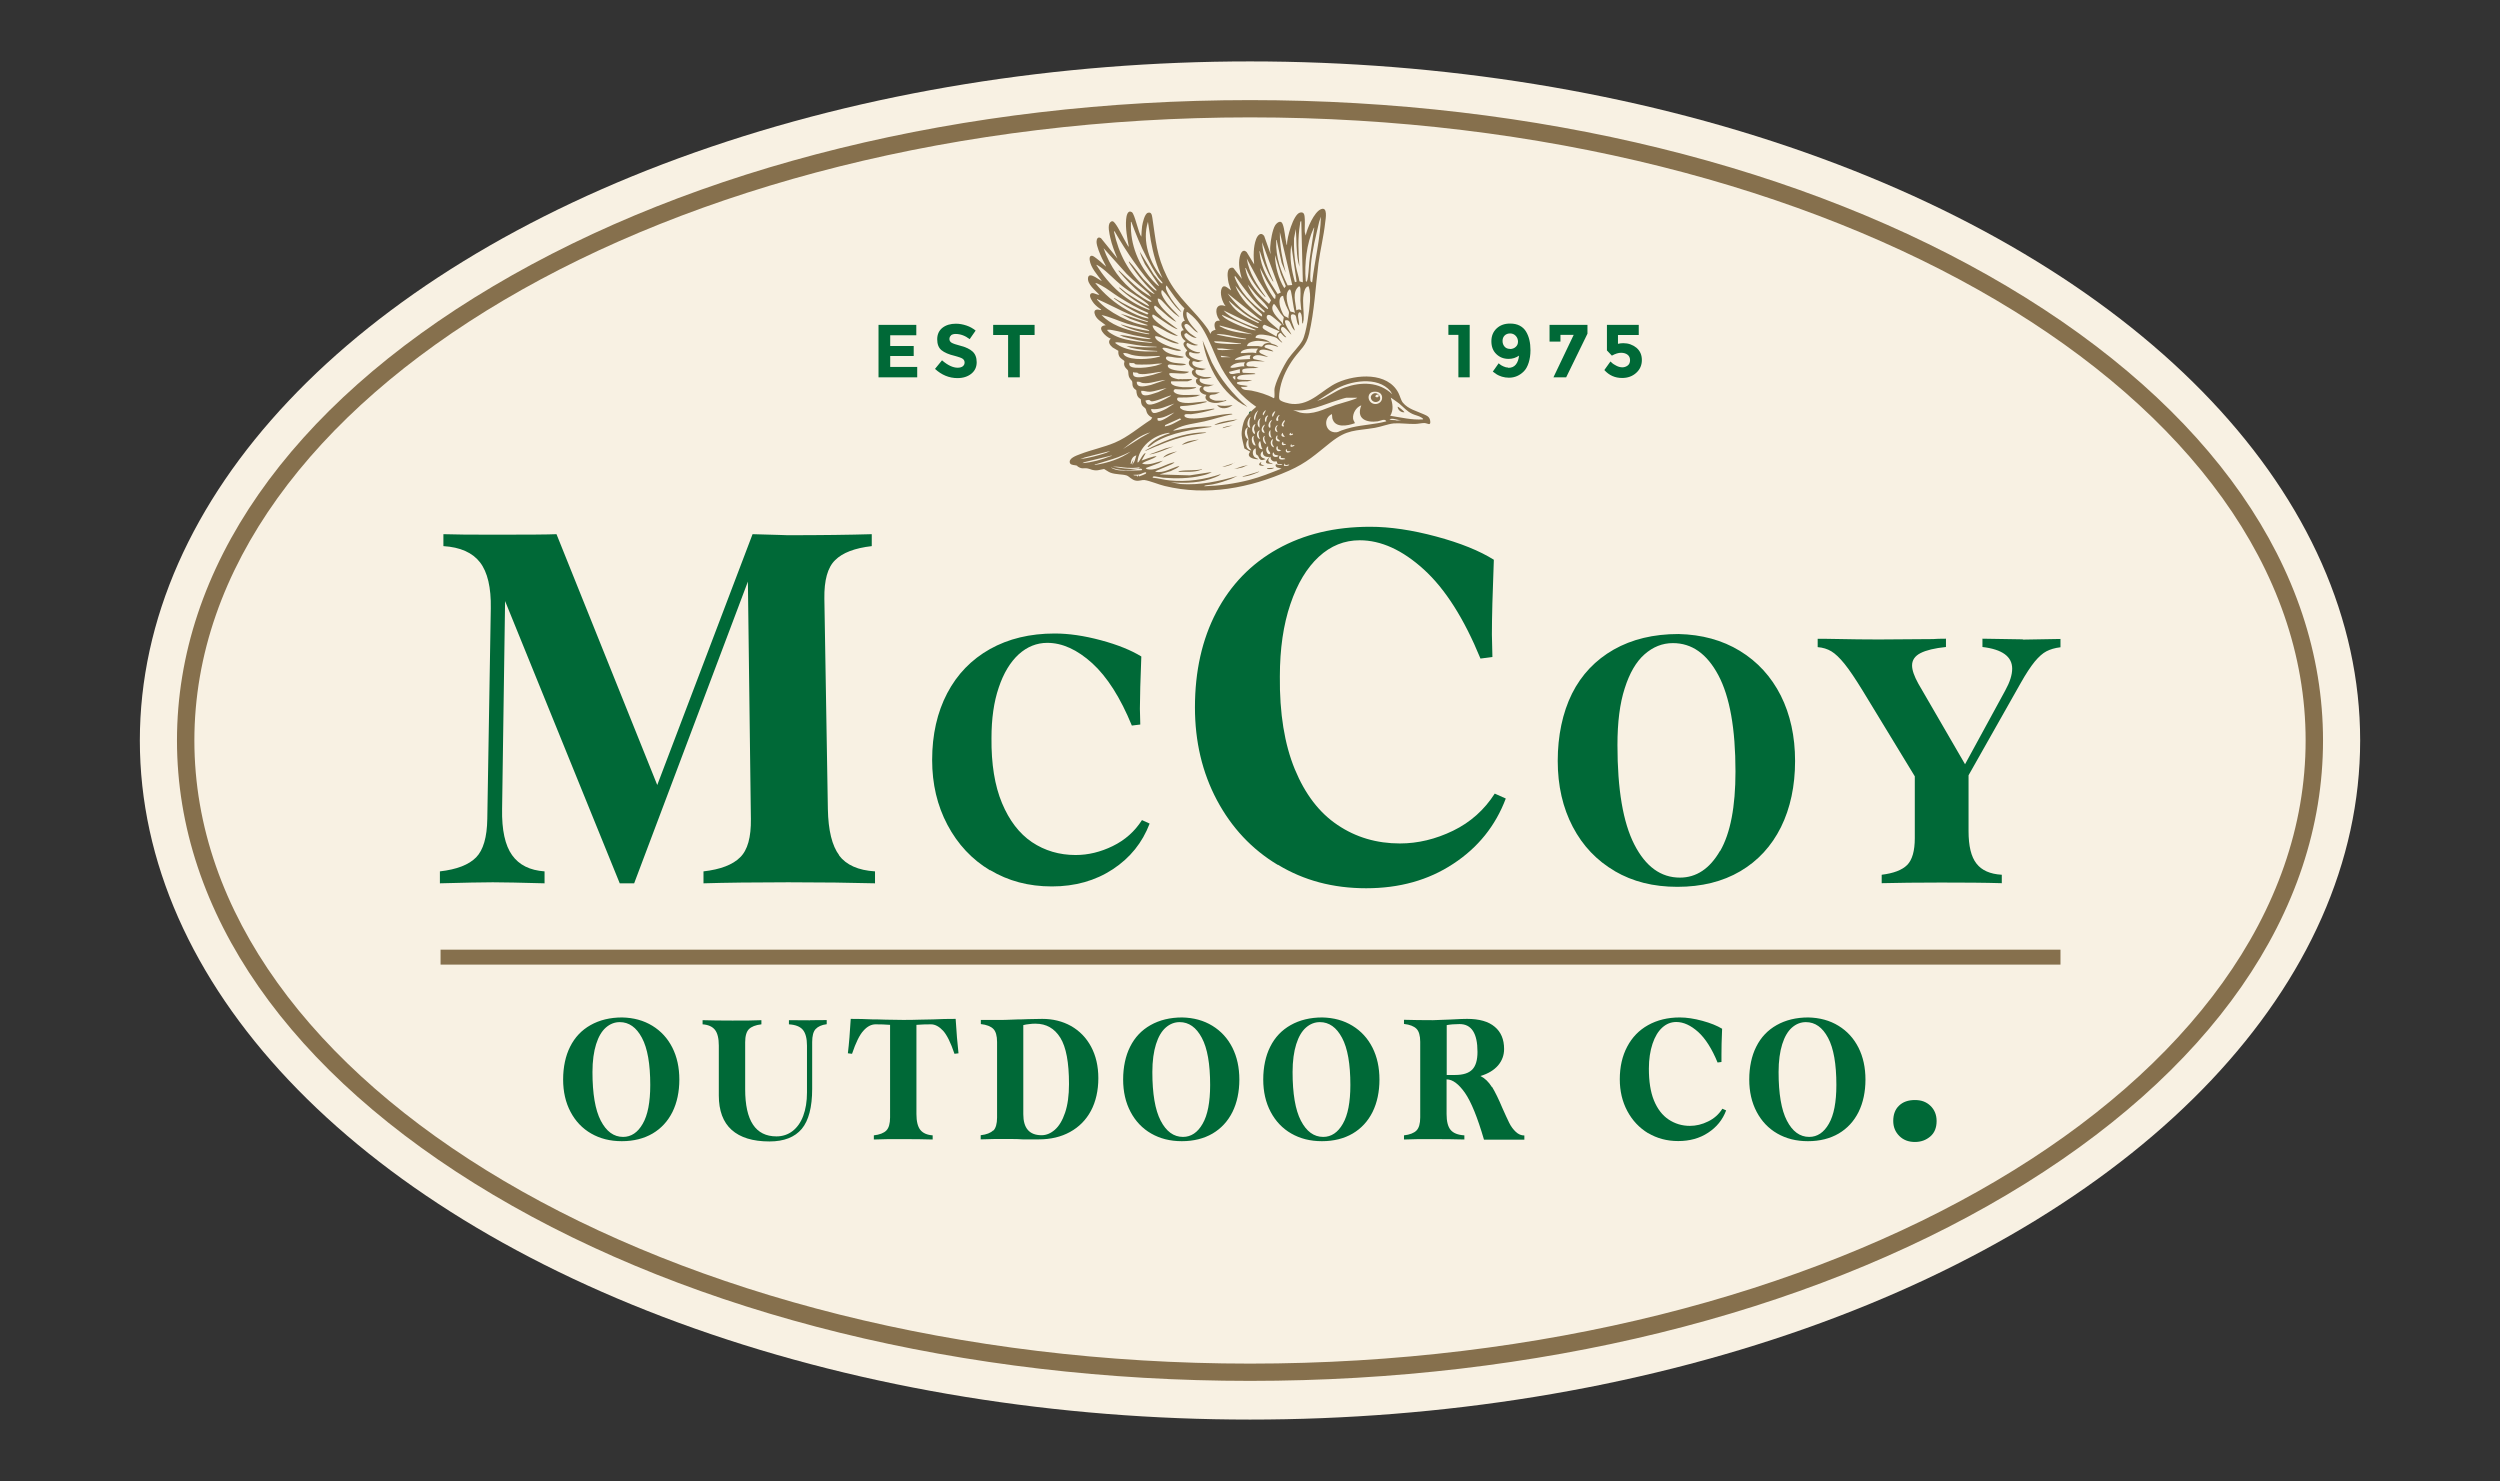<?xml version="1.0" encoding="UTF-8"?>
<svg id="Layer_1" data-name="Layer 1" xmlns="http://www.w3.org/2000/svg" viewBox="0 0 192.54 114.06">
  <rect x="0" y="0" width="192.54" height="114.06" fill="#333333" stroke="none"/>
  <defs>
    <style>
      .cls-1 {
        fill: #f8f1e3;
      }

      .cls-2 {
        fill: #86704d;
      }

      .cls-3 {
        fill: #086438;
      }

      .cls-4 {
        fill: #006937;
      }
    </style>
  </defs>
  <ellipse class="cls-1" cx="96.27" cy="57.03" rx="85.5" ry="52.3"/>
  <g>
    <path class="cls-4" d="M64.62,65.88c.56.74,1.48,1.15,2.77,1.23v.92c-1.87-.05-4.1-.08-6.68-.08s-4.87.03-6.53.08v-.92c1.31-.15,2.25-.51,2.82-1.08.58-.56.85-1.55.83-2.96l-.23-18.28-8.76,23.24h-1.11l-8.83-21.74-.23,16.02c-.03,1.61.23,2.8.77,3.55.54.76,1.37,1.17,2.5,1.25v.92c-1.84-.05-3.18-.08-3.99-.08s-2.18.03-4.07.08v-.92c1.31-.15,2.23-.51,2.79-1.08.55-.56.84-1.55.86-2.96l.27-16.21c.03-1.61-.25-2.8-.83-3.55-.58-.75-1.52-1.17-2.82-1.25v-.92c.77.03,2.1.04,3.99.04,2.51,0,4.08-.01,4.72-.04l7.76,19.32,7.34-19.32c1.87.05,2.75.08,2.65.08,2.69,0,4.86-.03,6.53-.08v.92c-1.31.15-2.25.51-2.82,1.08-.58.56-.85,1.55-.83,2.96l.27,16.21c.03,1.64.32,2.83.88,3.57Z"/>
    <path class="cls-4" d="M76.25,67.03c-1.4-.84-2.49-2.01-3.28-3.5-.79-1.49-1.18-3.15-1.18-5,0-1.95.39-3.67,1.16-5.14.77-1.47,1.87-2.6,3.29-3.4,1.43-.8,3.09-1.2,4.99-1.2,1.08,0,2.26.17,3.56.52,1.3.35,2.33.77,3.11,1.25-.07,1.79-.11,3.14-.11,4.03l.03,1.21-.65.08c-.88-2.15-1.9-3.75-3.05-4.8-1.16-1.05-2.31-1.57-3.46-1.57-.82,0-1.56.3-2.21.89-.64.59-1.16,1.44-1.53,2.55-.38,1.11-.56,2.41-.56,3.9-.02,1.99.25,3.66.81,5,.56,1.34,1.33,2.35,2.31,3.01.99.66,2.11.99,3.36.99.97,0,1.92-.23,2.86-.69.94-.46,1.69-1.12,2.25-2l.59.27c-.56,1.47-1.5,2.64-2.84,3.52-1.34.88-2.9,1.32-4.69,1.32s-3.36-.42-4.76-1.26Z"/>
    <path class="cls-4" d="M98.41,66.61c-2-1.2-3.56-2.87-4.69-4.99-1.13-2.13-1.69-4.51-1.69-7.14,0-2.79.55-5.24,1.65-7.34,1.1-2.1,2.67-3.72,4.71-4.86,2.04-1.14,4.41-1.71,7.13-1.71,1.54,0,3.23.25,5.09.75,1.86.5,3.34,1.1,4.44,1.79-.1,2.56-.15,4.48-.15,5.76l.04,1.73-.92.12c-1.26-3.07-2.71-5.36-4.36-6.86-1.65-1.5-3.3-2.25-4.94-2.25-1.18,0-2.23.42-3.15,1.27-.92.85-1.65,2.06-2.19,3.65-.54,1.59-.81,3.44-.81,5.57-.03,2.84.36,5.22,1.15,7.14.79,1.92,1.89,3.36,3.3,4.3,1.41.95,3.01,1.42,4.8,1.42,1.38,0,2.75-.33,4.09-.98s2.41-1.61,3.21-2.86l.85.38c-.79,2.1-2.14,3.78-4.05,5.03-1.91,1.26-4.14,1.88-6.7,1.88s-4.8-.6-6.8-1.81Z"/>
    <path class="cls-4" d="M124.37,67.09c-1.39-.81-2.47-1.94-3.24-3.41-.77-1.47-1.16-3.16-1.16-5.08s.37-3.71,1.1-5.18c.73-1.46,1.81-2.59,3.21-3.39,1.41-.8,3.07-1.2,4.99-1.2,1.79.04,3.37.47,4.73,1.3,1.36.83,2.41,1.98,3.15,3.44.73,1.46,1.1,3.14,1.1,5.04s-.36,3.63-1.09,5.1c-.73,1.46-1.77,2.59-3.13,3.39-1.36.8-2.98,1.2-4.84,1.2s-3.44-.4-4.83-1.21ZM132.48,65.54c.79-1.37,1.18-3.41,1.18-6.12,0-3.3-.44-5.77-1.32-7.42-.88-1.65-2.04-2.47-3.5-2.47-.81,0-1.53.29-2.18.86-.65.57-1.16,1.45-1.53,2.62-.38,1.17-.56,2.63-.56,4.37,0,3.41.43,5.96,1.3,7.66.87,1.7,2.04,2.55,3.51,2.55,1.27,0,2.3-.69,3.09-2.06Z"/>
    <path class="cls-4" d="M155.81,49.26l2.88-.05v.64c-.43.05-.79.16-1.08.31-.29.15-.59.42-.9.79-.31.38-.69.95-1.12,1.72l-3.98,7.04v4.3c0,1.15.2,1.98.61,2.5.4.52,1.05.81,1.95.86v.65c-1.31-.04-2.87-.05-4.68-.05s-3.41.02-4.57.05v-.65c.91-.11,1.57-.36,1.96-.75s.59-1.08.59-2.07v-4.76l-4.01-6.59c-.56-.91-1.02-1.6-1.4-2.07-.38-.47-.72-.79-1.02-.97-.3-.18-.65-.29-1.05-.32v-.64h.67c1.9.04,3.24.05,4.03.05l4.19-.03c.21-.02.55-.03.99-.03v.64c-.88.09-1.53.25-1.96.47-.43.22-.65.54-.65.95,0,.36.16.82.48,1.4l3.6,6.21,3.09-5.67c.36-.65.54-1.21.54-1.69,0-.93-.76-1.49-2.29-1.67v-.64l3.09.05Z"/>
  </g>
  <ellipse class="cls-3" cx="96.27" cy="31.8" rx=".13" ry=".07" transform="translate(27.25 106.07) rotate(-65.38)"/>
  <g>
    <path class="cls-4" d="M45.53,87.3c-.68-.39-1.21-.95-1.59-1.67-.38-.72-.57-1.55-.57-2.49s.18-1.82.54-2.53c.36-.72.88-1.27,1.57-1.66.69-.39,1.5-.59,2.44-.59.88.02,1.65.23,2.32.64.67.41,1.18.97,1.54,1.68s.54,1.54.54,2.47-.18,1.78-.53,2.49c-.36.72-.87,1.27-1.53,1.66-.67.39-1.46.59-2.37.59s-1.68-.2-2.36-.59ZM49.5,86.55c.39-.67.58-1.67.58-2.99,0-1.61-.21-2.83-.64-3.63-.43-.81-1-1.21-1.71-1.21-.39,0-.75.14-1.07.42s-.57.71-.75,1.28c-.18.57-.28,1.29-.28,2.14,0,1.67.21,2.92.64,3.75.43.83,1,1.25,1.72,1.25.62,0,1.13-.34,1.51-1.01Z"/>
    <path class="cls-4" d="M62.39,78.57c.59,0,1.01,0,1.28-.01v.32c-.39.05-.67.18-.85.37-.18.19-.27.53-.27,1.01v3.61c0,1.4-.27,2.43-.8,3.07-.54.64-1.36.97-2.49.97-1.28,0-2.25-.3-2.91-.89-.66-.59-.99-1.48-.99-2.65v-3.84c0-.56-.1-.97-.3-1.22-.2-.25-.52-.39-.95-.42v-.32c.64.02,1.4.03,2.29.03s1.67,0,2.24-.03v.32c-.45.05-.77.18-.96.37s-.29.53-.29,1.01v3.62c0,2.42.8,3.63,2.41,3.63.47,0,.89-.14,1.24-.41s.63-.66.82-1.17c.19-.51.29-1.11.29-1.8v-3.61c0-.56-.11-.97-.32-1.22-.21-.25-.57-.39-1.07-.42v-.32c.42,0,.96.01,1.62.01Z"/>
    <path class="cls-4" d="M73.83,81.12l-.32.04c-.29-.86-.58-1.45-.88-1.78-.3-.32-.61-.49-.93-.49-.38,0-.75.01-1.12.04v6.87c0,.56.1.97.3,1.22.2.25.52.39.95.42v.32c-.64-.02-1.4-.03-2.29-.03s-1.67,0-2.24.03v-.32c.45-.05.77-.18.96-.37s.29-.53.29-1.01v-7.13c-.37-.03-.74-.04-1.12-.04-.32,0-.64.16-.93.49-.3.32-.59.92-.88,1.78l-.32-.04c.09-.74.16-1.62.22-2.65.54,0,1.11.01,1.71.04.2,0,.53,0,.98.02.45.01.89.02,1.31.02s.86,0,1.33-.02c.47-.01.8-.02,1-.02.61-.03,1.19-.04,1.75-.04.06,1.03.14,1.91.22,2.65Z"/>
    <path class="cls-4" d="M76.5,87.08c.19-.19.29-.53.29-1.01v-5.82c0-.48-.1-.82-.29-1.01s-.51-.32-.96-.37v-.32h.93c.56.01,1.21,0,1.95-.04.15,0,.4,0,.76-.02.36-.01.72-.02,1.09-.02.82,0,1.56.18,2.22.55.65.37,1.17.9,1.54,1.59.37.69.56,1.5.56,2.43s-.19,1.8-.57,2.51c-.38.71-.92,1.25-1.61,1.63-.69.38-1.49.57-2.41.57h-1.24c-.23-.02-.56-.03-.99-.03-.92,0-1.67,0-2.24.03v-.32c.45-.05.77-.18.96-.37ZM81.25,87c.32-.28.58-.72.78-1.31s.3-1.33.3-2.2c0-1.66-.22-2.85-.67-3.57-.45-.72-1.08-1.08-1.91-1.08-.13,0-.29,0-.47.03-.18.02-.34.04-.47.08v6.86c0,1.08.47,1.62,1.41,1.62.36,0,.7-.14,1.02-.42Z"/>
    <path class="cls-4" d="M88.66,87.3c-.68-.39-1.21-.95-1.59-1.67-.38-.72-.57-1.55-.57-2.49s.18-1.82.54-2.53c.36-.72.88-1.27,1.57-1.66.69-.39,1.5-.59,2.44-.59.88.02,1.65.23,2.32.64.67.41,1.18.97,1.54,1.68s.54,1.54.54,2.47-.18,1.78-.53,2.49c-.36.72-.87,1.27-1.53,1.66-.67.39-1.46.59-2.37.59s-1.68-.2-2.36-.59ZM92.62,86.55c.39-.67.58-1.67.58-2.99,0-1.61-.21-2.83-.64-3.63-.43-.81-1-1.21-1.71-1.21-.39,0-.75.14-1.07.42s-.57.71-.75,1.28c-.18.57-.28,1.29-.28,2.14,0,1.67.21,2.92.64,3.75.43.83,1,1.25,1.72,1.25.62,0,1.13-.34,1.51-1.01Z"/>
    <path class="cls-4" d="M99.45,87.3c-.68-.39-1.21-.95-1.59-1.67-.38-.72-.57-1.55-.57-2.49s.18-1.82.54-2.53c.36-.72.88-1.27,1.57-1.66.69-.39,1.5-.59,2.44-.59.88.02,1.65.23,2.32.64.67.41,1.18.97,1.54,1.68s.54,1.54.54,2.47-.18,1.78-.53,2.49c-.36.72-.87,1.27-1.53,1.66-.67.39-1.46.59-2.37.59s-1.68-.2-2.36-.59ZM103.42,86.55c.39-.67.58-1.67.58-2.99,0-1.61-.21-2.83-.64-3.63-.43-.81-1-1.21-1.71-1.21-.39,0-.75.14-1.07.42s-.57.71-.75,1.28c-.18.57-.28,1.29-.28,2.14,0,1.67.21,2.92.64,3.75.43.83,1,1.25,1.72,1.25.62,0,1.13-.34,1.51-1.01Z"/>
    <path class="cls-4" d="M114.92,83.72c.24.4.5.93.78,1.6.21.48.39.86.53,1.15s.32.52.51.7c.2.19.42.28.66.28v.32h-3.11c-.5-1.72-.99-2.92-1.47-3.61-.48-.68-.95-1.03-1.4-1.03h-.01v2.67c0,.56.1.97.31,1.22s.56.39,1.06.42v.32c-.73-.02-1.53-.03-2.41-.03-.92,0-1.67,0-2.24.03v-.32c.45-.05.77-.18.96-.37s.29-.53.29-1.01v-5.82c0-.48-.1-.82-.29-1.01s-.51-.32-.96-.37v-.32c.68.02,1.42.03,2.24.03.18,0,.63-.02,1.33-.05.68-.04,1.11-.05,1.29-.05.94,0,1.65.2,2.13.61.48.4.72.97.72,1.71,0,.47-.15.89-.46,1.26-.31.36-.76.64-1.36.82.34.17.63.45.88.85ZM112.07,82.79c.61,0,1.05-.14,1.32-.42.27-.28.4-.73.4-1.36,0-1.43-.46-2.14-1.38-2.14-.39,0-.72.03-.99.08v3.84h.64Z"/>
    <path class="cls-4" d="M126.94,87.28c-.68-.41-1.22-.98-1.61-1.71-.39-.73-.58-1.54-.58-2.45,0-.96.19-1.79.57-2.51.38-.72.91-1.27,1.61-1.66s1.51-.59,2.44-.59c.53,0,1.11.09,1.74.26s1.14.38,1.52.61c-.04.88-.05,1.54-.05,1.97v.59s-.3.04-.3.04c-.43-1.05-.93-1.84-1.49-2.35-.57-.51-1.13-.77-1.69-.77-.4,0-.76.14-1.08.43-.32.29-.57.71-.75,1.25-.18.54-.28,1.18-.28,1.91,0,.97.12,1.79.39,2.45.27.66.65,1.15,1.13,1.47.48.32,1.03.49,1.64.49.47,0,.94-.11,1.4-.34.46-.22.83-.55,1.1-.98l.29.13c-.27.72-.73,1.29-1.39,1.72-.65.43-1.42.64-2.3.64s-1.64-.21-2.33-.62Z"/>
    <path class="cls-4" d="M136.88,87.3c-.68-.39-1.21-.95-1.59-1.67-.38-.72-.57-1.55-.57-2.49s.18-1.82.54-2.53c.36-.72.88-1.27,1.57-1.66.69-.39,1.5-.59,2.44-.59.88.02,1.65.23,2.32.64.67.41,1.18.97,1.54,1.68s.54,1.54.54,2.47-.18,1.78-.53,2.49c-.36.72-.87,1.27-1.53,1.66-.67.39-1.46.59-2.37.59s-1.68-.2-2.36-.59ZM140.85,86.55c.39-.67.58-1.67.58-2.99,0-1.61-.21-2.83-.64-3.63-.43-.81-1-1.21-1.71-1.21-.39,0-.75.14-1.07.42s-.57.71-.75,1.28c-.18.57-.28,1.29-.28,2.14,0,1.67.21,2.92.64,3.75.43.83,1,1.25,1.72,1.25.62,0,1.13-.34,1.51-1.01Z"/>
    <path class="cls-4" d="M146.28,87.49c-.31-.31-.47-.69-.47-1.16,0-.5.15-.9.45-1.18.3-.29.71-.43,1.22-.43s.89.15,1.2.45.47.69.47,1.17c0,.51-.16.91-.49,1.19-.33.28-.72.42-1.18.42-.49,0-.89-.15-1.2-.46Z"/>
  </g>
  <g>
    <path class="cls-4" d="M70.57,25.02v.8h-2.01v.83h1.81v.77h-1.81v.84h2.08v.8h-2.98v-4.04h2.91Z"/>
    <path class="cls-4" d="M73.25,25.83c-.09.07-.13.17-.13.28s.05.21.16.28c.11.07.35.15.73.25s.68.24.89.43.32.46.32.83-.14.66-.41.88-.63.34-1.07.34c-.64,0-1.22-.24-1.73-.71l.54-.66c.44.38.84.57,1.21.57.17,0,.3-.04.39-.11s.14-.17.14-.29-.05-.22-.15-.29c-.1-.07-.3-.14-.6-.22-.47-.11-.81-.26-1.03-.44-.22-.18-.33-.46-.33-.84s.14-.68.41-.89.62-.31,1.03-.31c.27,0,.54.05.81.14.27.09.5.22.71.39l-.46.66c-.35-.27-.71-.4-1.09-.4-.15,0-.27.04-.36.11Z"/>
    <path class="cls-4" d="M78.54,25.8v3.26h-.9v-3.26h-1.15v-.78h3.19v.78h-1.15Z"/>
  </g>
  <g>
    <path class="cls-4" d="M111.55,25.02h1.64v4.04h-.87v-3.27h-.77v-.77Z"/>
    <path class="cls-4" d="M116.16,28.33c.25,0,.44-.08.58-.25s.22-.4.25-.69c-.25.17-.51.25-.8.25-.38,0-.69-.12-.95-.37s-.38-.58-.38-.99.14-.74.41-.99c.27-.25.61-.37,1.03-.37.29,0,.53.05.74.16.21.11.37.26.49.46.23.38.34.86.34,1.43,0,.37-.05.69-.14.97-.09.28-.21.5-.37.66-.32.32-.7.49-1.15.49-.19,0-.37-.03-.54-.08-.17-.06-.3-.11-.39-.17-.09-.06-.19-.13-.31-.22l.45-.64s.06.05.11.09c.04.04.13.09.26.15.13.06.25.09.36.09ZM116.28,26.88c.18,0,.33-.05.45-.16.12-.1.18-.24.18-.41s-.06-.32-.17-.44-.26-.19-.43-.19-.32.05-.43.16c-.11.11-.16.25-.16.42s.05.31.15.43c.1.12.24.18.42.18Z"/>
    <path class="cls-4" d="M119.34,26.32v-1.3h2.92v.68l-1.64,3.36h-.98l1.56-3.27h-1.02v.52h-.84Z"/>
    <path class="cls-4" d="M126.21,25.02v.78h-1.6v.68c.12-.03.26-.05.41-.05.39,0,.72.12,1.01.35.28.24.42.55.42.95s-.15.73-.44.99c-.29.26-.65.39-1.08.39-.55,0-1-.2-1.37-.61l.47-.66s.08.08.14.13c.06.05.16.12.32.2.15.08.31.12.46.12s.29-.05.41-.14c.12-.09.18-.23.18-.41s-.06-.32-.19-.42c-.13-.1-.3-.15-.5-.15s-.44.07-.71.22l-.38-.4v-1.97h2.44Z"/>
  </g>
  <g>
    <path class="cls-2" d="M96.27,106.35c-22.01,0-42.72-5.09-58.3-14.34-15.69-9.32-24.34-21.74-24.34-34.98s8.64-25.67,24.34-34.98c15.58-9.25,36.29-14.34,58.3-14.34s42.72,5.09,58.3,14.34c15.69,9.32,24.34,21.74,24.34,34.98s-8.64,25.66-24.34,34.98c-15.58,9.25-36.29,14.34-58.3,14.34ZM96.27,9.04C51.44,9.04,14.97,30.57,14.97,57.03s36.47,47.99,81.3,47.99,81.3-21.53,81.3-47.99S141.1,9.04,96.27,9.04Z"/>
    <rect class="cls-2" x="33.93" y="73.14" width="124.76" height="1.15"/>
    <g>
      <path class="cls-2" d="M83,35.94s-.02-.07-.07-.08c-.13-.05-.44-.02-.52-.18-.17-.38.51-.6.77-.7.87-.34,1.8-.52,2.68-.89,1.03-.44,1.84-1.17,2.78-1.77l.1-.16c-.16-.07-.29-.17-.38-.32-.07-.12-.08-.27-.13-.36-.06-.1-.23-.15-.31-.35-.05-.12-.05-.36-.06-.38-.01-.02-.15-.1-.2-.17-.16-.2-.13-.51-.15-.53-.03-.04-.14-.08-.21-.19-.14-.22-.05-.31-.11-.49-.02-.06-.2-.21-.25-.38s-.03-.31-.06-.43-.29-.22-.31-.54c0-.08.05-.17.02-.22-.06-.09-.3-.16-.41-.4-.08-.17-.04-.36-.05-.38-.01-.02-.36-.2-.44-.26-.22-.18-.41-.45-.14-.68-.4-.11-1.22-.97-.39-1.03-.28-.24-.65-.41-.81-.76-.1-.23-.11-.45.2-.45.07,0,.24.08.26,0-.19-.12-.42-.3-.56-.47-.12-.15-.38-.52-.28-.7.14-.25.5.07.7.03-.3-.32-.97-.83-.87-1.33s.99.31,1.05.26c-.34-.47-.85-1.01-.93-1.61-.03-.19.04-.39.26-.3.1.04.44.32.54.4.16.13.31.3.47.42-.09-.22-.22-.42-.32-.64-.15-.33-.41-.92-.42-1.27,0-.24.11-.44.35-.28l1.26,1.56c-.22-.52-.43-1.05-.55-1.6-.06-.3-.23-.95-.01-1.18.15-.16.25-.09.37.06.3.38.62,1.11.89,1.56.05.08.1.2.18.26-.13-.68-.27-1.42-.21-2.12.02-.23.1-.75.44-.55.23.14.5,1.6.73,1.89.02-.27.02-.54.06-.81.04-.25.19-.95.44-1.03.29-.09.31.18.35.39.27,1.76.31,2.88,1.13,4.54s2.15,2.59,3.16,4.05l.19.35c.03-.2.2-.28.39-.32-.14-.32-.15-.75.32-.7-.03-.11-.11-.17-.16-.28-.24-.55-.07-1.1.61-.84-.26-.31-.48-1.02-.29-1.39.18-.35.5.05.71.17-.06-.19-.14-.37-.19-.57-.06-.28-.15-.83.03-1.07.08-.1.26-.15.36-.06l.63.82c-.15-.56-.29-1.1-.16-1.69.06-.27.22-.66.53-.38l.58.95c-.06-.62-.07-1.35.15-1.94.11-.29.36-.59.62-.25l.5,1.41c-.03-.2-.05-.41-.03-.61.02-.4.17-1.3.38-1.62.14-.21.44-.43.57-.1.16.39.19,1.06.29,1.5,0,.04,0,.11.05.1-.02-.51.48-2.36,1.01-2.48.36-.08.34.27.36.53.02.32-.02.66,0,.98l.07.26c.1-.54.65-1.82,1.18-2.03s.36.72.32,1.03c-.11,1.04-.38,2.11-.52,3.16-.22,1.78-.31,3.66-.72,5.41-.22.92-.65,1.17-1.17,1.88-.48.66-.88,1.44-1.05,2.25-.04.21-.14.74-.06.92s.79.34.98.35c1.46.11,2.31-1.12,3.5-1.65,1.43-.64,3.84-.82,4.68.8.11.21.2.58.34.75.41.5,1.07.65,1.62.9.27.12.45.2.49.52.05.41-.22.15-.46.15-.21,0-.48.07-.7.07-.52.02-1.16-.08-1.65-.04-.43.04-.98.26-1.45.34-1.56.26-2.1.09-3.42,1.13-1.16.92-1.81,1.56-3.22,2.18-3.01,1.33-6.3,1.96-9.55,1.17-.47-.11-1.13-.4-1.57-.46-.16-.02-.39.09-.64.05-.33-.05-.52-.33-.72-.4-.35-.11-.83-.06-1.26-.22-.14-.05-.46-.28-.48-.28-.05,0-.38.09-.49.1-.43.03-.47-.08-.77-.14-.34-.06-.41.08-.77-.15ZM101.06,21.73c.19-1.68.63-3.34.67-5.04l-.13.38c-.25,1.1-.55,2.22-.64,3.35-.02.3-.07.87-.04,1.16.01.08.04.16.14.16ZM100.22,17.04c-.1-.03-.09.17-.1.23-.18,1.06-.13,2.2-.04,3.27l-.09-.34c-.18-.84-.12-1.71-.19-2.56l-.14.72c-.02.72.02,1.45.15,2.16.07.39.21.76.27,1.15l.26.07-.12-4.69ZM87.75,19.32l1.11,1.82c.19.19.38.53.59.67.05.03.09.01.09-.02,0-.03-.27-.32-.33-.41-.31-.47-.65-1.07-.91-1.57-.46-.88-.83-1.8-1.17-2.73-.06,0-.03.08-.03.12-.06,1.64.59,3.24,1.7,4.43.06.07.41.45.47.38l-1.09-1.66c-.15-.34-.34-.67-.41-1.04ZM89.53,21.42c-.45-.92-.72-1.89-.9-2.9l-.22-1.44c-.47,1.51.13,3.19,1.12,4.34ZM101.23,17.53c-.06,0-.06.07-.08.11-.51,1.06-.7,2.74-.59,3.9,0,.06-.01.11.05.16.07,0,.11-.3.12-.37.07-.49.08-1,.15-1.5.1-.77.24-1.53.34-2.3ZM85.86,17.81l-.07.02c.38,1.74,1.11,3.14,2.43,4.33.2.18.47.43.72.49-.52-.52-1-1.04-1.43-1.63-.11-.16-.52-.7-.57-.83,0-.02,0-.06.02-.05.41.41.72.92,1.1,1.35.15.16.81.84.96.89.05.01.06,0,.05-.05-1.25-1.37-2.3-2.9-3.22-4.5ZM99.52,21.94l-.95-4.06c-.02,1.06.2,2.1.45,3.12l-.31-.75-.39-1.77c-.06,0-.03.08-.03.12-.05,1.17.37,2.34.88,3.38l.35-.03ZM98.64,22.54l-1.44-3.89c.08,1.06.43,2.07.88,3.03-.06.01-.11-.11-.13-.15-.41-.68-.68-1.43-.92-2.18-.07,0-.03.07-.02.11.12,1.26.72,2.15,1.39,3.18l.24-.11ZM99.86,21.69l-.41-2.83c-.16.97.02,1.94.28,2.87l.13-.04ZM88.69,22.89s-.2-.26-.24-.3c-.55-.51-1.16-.97-1.68-1.5l-1.78-1.98c.48,1.4,1.35,2.63,2.55,3.5.24.17.79.56,1.05.63.04.01.11.02.08-.05-.02-.04-.68-.49-.79-.58-.62-.5-1.17-1.07-1.68-1.68-.02-.03-.09-.07-.03-.11.8.74,1.55,1.56,2.54,2.07ZM98.19,19.67c.03.87.26,1.77.72,2.52l.12-.15-.38-.92-.45-1.45ZM97.73,23.41l.16-.28-.97-1.55-.9-1.67c.17,1.1.79,2.05,1.44,2.92l-.02.05c-.62-.65-1.14-1.41-1.49-2.24-.07,0-.03.07-.02.11.2,1.08,1.03,1.95,1.81,2.66ZM88.52,23.59s-.11-.17-.14-.19c-.59-.48-1.35-.88-1.97-1.39-.55-.44-1.11-1.06-1.67-1.45-.05-.03-.28-.19-.31-.16.97,1.55,2.33,2.85,4.08,3.47l.02-.07c-.85-.43-1.65-.97-2.35-1.63,0-.03.04-.02.05-.02.11.05.4.32.53.41.17.12,1.69,1.09,1.76,1.02ZM98.22,22.99l.02-.24-.69-1.13-.52-1c.15.72.52,1.52.93,2.13.04.06.18.32.26.25ZM95.14,21.28l-.07.02c.42,1.16,1.31,2.08,2.29,2.78l.04-.11c-.89-.77-1.58-1.74-2.26-2.7ZM88.45,24.11c-.79-.33-1.52-.76-2.24-1.21-.47-.29-.94-.68-1.42-.93-.14-.07-.29-.17-.44-.17.68.83,1.49,1.55,2.43,2.07.51.28,1.08.56,1.65.66.03,0,.02-.05,0-.07-.05-.06-.54-.23-.66-.28-.66-.32-1.34-.71-1.93-1.16-.03-.02-.11-.07,0-.06.8.51,1.65.91,2.52,1.26l.09-.1ZM97.66,23.8c.01-.08-.03-.13-.07-.19-.21-.31-.63-.66-.89-.96-.21-.24-.4-.5-.61-.74.23.61.73,1.24,1.22,1.66.04.04.31.27.35.23ZM90.81,29.19c.28.03.62,0,.91,0,0,0,.1.03.09.07-.1,0-.29.11-.37.11h-1.24c-.1.21.21.33.38.37.11.03.41.08.52.08h1.03c-.01.06-.15.09-.19.1-.46.12-.98.07-1.45.05-.17.13-.11.21.04.31.33.2.96.14,1.34.13.19,0,.39,0,.58,0l-.31.12c-.47.09-.94.09-1.42.09-.16.13,0,.28.15.33.52.2,1.39,0,1.95-.03.04,0,.13-.02.12.04-.65.19-1.33.29-2.01.32-.18.13.13.28.26.32.59.18,1.58-.06,2.22-.12.04,0,.13-.03.12.03-.59.18-1.19.32-1.8.39-.13.01-.5-.06-.51.09-.02.29.79.24.97.23.84-.05,1.7-.31,2.56-.35.04,0,.17-.02.16.04-.73.12-1.42.38-2.14.54-.77.18-1.56.22-2.26.61-.02.01-.18.08-.13.11.91-.19,1.86-.35,2.8-.32.04,0,.13-.03.12.03-1.44.2-3.08.42-4.34,1.18-.14.08-.4.32-.51.36-.04.02-.07,0-.05-.05.01-.03.22-.23.26-.26.39-.34.93-.58,1.42-.74,0-.06-.08-.03-.11-.03-1.14.18-2.28,1.06-2.37,2.27.06.01.09-.03.12-.07.03-.04.4-.73.51-.63l-.31.56s.99-.39,1.16-.33c-.29.23-.74.31-1.04.5-.03.02-.06,0-.05.08.56.14,1.04-.13,1.58-.24l-.3.18-1.03.39c.04.09.17.1.26.11.66.06,1.31-.45,1.95-.56-.05.18-1.54.65-1.47.73.65.14,1.25-.3,1.86-.45-.17.21-.44.27-.67.4l-.87.26,2.33.07,1.7-.26c-.22.15-.51.22-.77.28-.95.23-2.02.24-2.99.16-.15-.01-.64-.13-.73-.1-.05.01-.07.05-.06.1.44.04.87.17,1.31.21,1.33.13,2.68-.06,3.94-.49-.1.11-.29.19-.44.25-1.09.44-2.25.47-3.42.38l.75.14c1.51.1,2.96-.21,4.39-.63l-.49.23c-.46.17-.92.32-1.4.42-.17.04-.5.05-.63.1-.01,0-.06.05-.02.05,1.17-.04,2.33-.2,3.46-.49.85-.22,1.66-.55,2.47-.87l-.35-.09c-.07-.05-.13-.11-.11-.2.06-.11.13,0,.2,0,.09.01.27.04.33-.06-.1-.01-.23.02-.33,0-.12-.04-.08-.19-.1-.2-.01-.01-.17,0-.22,0-.15-.02-.3-.19-.26-.35-.05-.06-.33.27-.07.44.09.06.22.02.21.12-.15-.08-.38.02-.49-.12-.08-.11.19-.35.25-.44-.29.03-.55-.09-.49-.42-.06-.07-.35.29-.05.48l.26.11c-.19.07-.35.14-.49-.05-.05-.07-.06-.15-.1-.21-.04-.05-.12-.07-.14-.11-.06-.12-.02-.33-.04-.46-.28.08-.28.49-.09.67.07.06.17.09.25.13s.07.04,0,.04c-.34,0-.94-.18-.58-.58l-.45-.25c-.06-.32-.19-.7-.21-1.01-.03-.34.09-.93.24-1.23.2-.39.56-.69.88-.97-1.1-.75-2.02-1.81-2.67-2.97-.8-1.45-1.14-3.19-2.51-4.24-.05-.04-.1-.09-.18-.09-.1.62.5,1.14.88,1.58-.3-.04-.67-.7-.92-.66-.38.07.18.62.31.73l.51.35c-.3,0-.56-.21-.79-.38l-.14.06c-.19.3.73.85,1,.84.01.05-.07.05-.11.05-.24.03-.47-.1-.68-.19-.23.15.12.43.27.52.2.12.45.21.69.2.04.1-.2.09-.26.09-.08,0-.18-.02-.26-.03-.11-.02-.36-.2-.31.1s.83.5,1.09.48l-.37.11c-.13.03-.45-.16-.47.02-.07.42.77.47,1.05.51l-.3.1-.45-.04c-.14.16-.01.33.14.42.07.04.44.15.52.15h.54s-.16.08-.21.09c-.23.05-.45.07-.68.01-.03,0-.05.07-.05.1-.03.38.86.42,1.11.39l-.41.13c-.18.04-.4-.08-.42.17-.01.14.32.29.43.29h.86l-.31.13c-.17.08-.58-.03-.49.27.04.13.39.24.5.24h.6s.18-.1.19,0c-.44.14-.82.26-1.27.1-.24-.08-.46-.31-.27-.55-.23-.02-.6-.21-.51-.49.03-.11.12-.1.16-.17-.23-.04-.5-.2-.45-.47.02-.12.1-.08.14-.16-.31-.06-.69-.48-.28-.68-.28-.17-.57-.4-.32-.73-.01-.08-.4-.2-.35-.53.01-.09.14-.16.14-.18,0-.04-.55-.52-.14-.7v-.05c-.27-.09-.57-.8-.14-.81.05-.04-.4-.42-.02-.7.04-.03.08-.04.12-.03-.18-.29-.2-.66-.04-.96-.54-.53-.95-1.16-1.38-1.77-.14.18.06.51.15.69.26.49.64.92.99,1.34-.05.05-.43-.37-.47-.42-.36-.4-.61-.9-1.02-1.26-.16.22.09.57.21.77.31.49.75.87,1.14,1.3-.06,0-.1-.04-.15-.08-.44-.29-.75-.69-1.11-1.06-.12-.12-.24-.28-.42-.26,0,.29.23.58.42.79.31.36.71.64,1.02,1-.22-.08-.44-.26-.63-.41-.14-.11-.96-.87-1.02-.84-.17.08.04.37.11.46.12.16.32.3.45.46l1.19.89c-.33.02-1.78-1.15-1.91-1.12-.04,0-.05.07-.05.11.04.3.86.85,1.12,1.02l.87.51c-.2,0-.4-.09-.58-.17-.37-.16-.89-.52-1.24-.62-.05-.01-.09-.02-.14-.02,0,.22.21.43.37.56.45.38,1.1.57,1.63.81,0,.06-.08.04-.12.03-.52-.05-1.05-.45-1.51-.55-.05-.01-.2-.05-.18.04.06.46,1.55.91,1.96,1,.05.05,0,.06-.05.07-.33.04-.86-.22-1.2-.24-.07,0-.11-.01-.15.05.35.51,1.1.51,1.64.65,0,.05-.09.06-.13.07-.11.01-.27.01-.38,0-.17,0-.72-.15-.81-.07-.03.02-.05.06-.05.09-.01.15.28.27.39.31.36.12.78.09,1.15.16,0,.05-.11.07-.15.08-.34.07-.78-.04-1.13-.05-.11.03-.15.09-.09.19.19.32,1.26.32,1.61.37-.07.1-.29.13-.4.14-.2.02-1.03-.07-1.1-.02-.1.07.11.25.16.29.14.09.46.17.62.18ZM97.21,24.36l-.03-.16c-.74-.67-1.43-1.39-2.03-2.19.15.47.5.96.82,1.33.09.11,1.14,1.13,1.24,1.02ZM100.22,23.9s-.07-.63-.07-.75c0-.2.04-.95-.03-1.05-.02-.03-.05-.05-.08-.05-.56.46-.25,1.24-.2,1.85.15-.07.23-.11.38,0ZM98.15,30.58c.02-.14,0-.37,0-.53,0-.51.75-1.96,1.06-2.41s.84-.95,1.1-1.42c.3-.55.54-2.33.58-3,.02-.39.02-.8-.11-1.17-.25.01-.34.4-.38.62-.11.64.04,1.28,0,1.92,0,.1-.05.19-.04.3-.04.06-.06,0-.07-.05-.03-.25.02-.55-.14-.77-.1-.07-.16.06-.17.14-.04.27.1.58.07.86-.21-.15-.17-.62-.28-.78-.05-.07-.24-.12-.31-.05-.18.18.22.98.27,1.22-.09-.05-.15-.15-.2-.23-.15-.24-.17-.65-.53-.56-.09.06.02.32.06.4.1.25.29.45.4.7-.15-.06-.68-.91-.8-.46-.05.17.29.54.41.66-.12.07-.41-.33-.44-.34-.42.17-.07.53.13.74-.06.06-.36-.29-.42-.33-.25-.15-1.03-.3-1.31-.27-.14.01-.35.07-.33.25.35.06.81.09,1.09.32-.43-.02-.76-.15-1.2-.06-.22.04-.51.12-.55.37.27,0,.55,0,.82,0,.11,0,.24.06.34.04.01,0,.12-.17.21-.22.07-.03.36-.11.42-.1.03,0,.02.06.05.07.18.08.43.1.57.28-.27-.07-.57-.21-.85-.17-.09.01-.27.07-.19.2.03.05.6.18.66.32-.3-.04-.59-.18-.89-.14-.22.03-.27.17-.08.29l.58.27c-.32-.02-.8-.26-1.1-.06-.12.08-.13.16,0,.23l.85.18c-.27.02-1.33-.16-1.43.17-.08.28.36.2.53.22l.41.1c-.2.04-1.2-.02-1.26.16-.02.05,0,.21.05.22.25.02.52.01.76.03.04,0,.19.01.19.07-.28.04-1.15,0-1.33.19-.03.03-.07.06-.07.11,0,.08.1.11.16.12.31.05.68.01,1,.07l-.37.07c-.27,0-.53,0-.79.07-.15.23.69.24.81.28,0,.05-.13.06-.16.07-.12.01-.24,0-.36,0,.14.31.53.23.81.29.59.12,1.2.3,1.73.59,0,0,.05-.08.05-.09ZM99.73,24.11c-.14-.54-.18-1.1-.3-1.65-.05-.22-.13-.22-.24-.03-.23.39,0,1.17.19,1.56.11.05.23.02.35.12ZM97.21,24.74l-2.66-2.14c.47.67,1.13,1.33,1.83,1.76.24.14.56.33.83.38ZM98.82,22.78c-.31.03-.3.46-.26.7.03.2.21.7.35.84.09.09.24.09.33.21-.04-.15.05-.37.03-.5-.02-.11-.19-.39-.24-.53-.08-.23-.17-.47-.21-.72ZM88.41,24.75c-1.38-.41-2.62-1.15-3.92-1.72-.02.07.04.08.07.12.71.84,2.6,1.82,3.7,1.91.04,0,.13.03.12-.03l-1.35-.48-.73-.39c.63.17,1.23.43,1.87.59.05.01.23.09.25.01ZM96.96,24.82c-.86-.4-1.6-1.02-2.31-1.65-.03.03.25.41.3.46.51.59,1.27.93,1.96,1.26l.05-.07ZM98.89,25.02c-.17-.13,0-.55-.02-.59-.03-.05-.2-.22-.26-.31-.08-.11-.41-.73-.51-.71-.39.49.33,1.07.63,1.43.06.07.05.19.16.18ZM94.23,23.9c.3.36.73.6,1.14.8.31.15,1.1.49,1.41.55.07.01.09.03.14-.04l-2.7-1.31ZM88.52,25.48c-.03-.07-.12-.1-.18-.12-.47-.17-1.04-.27-1.53-.43-.66-.21-1.29-.52-1.97-.67.7.76,1.77,1.1,2.76,1.32.24.05.56.13.8.15.04,0,.13.03.12-.03-.71-.14-1.49-.33-2.13-.66-.07-.04-.09-.05,0-.04.69.22,1.4.4,2.12.49ZM96.71,25.41l-2.59-1.16c-.01.06.03.08.07.12.34.37,1.9,1,2.4,1.06.04,0,.13.03.12-.03ZM98.71,25.02s-.1-.12-.12-.14c-.14-.12-.6-.52-.74-.59-.18-.09-.32-.02-.29.19.03.25.79.75.96.97.03-.16-.02-.38.19-.42ZM98.54,25.52l-1.15-.51c-.11.02-.17.14-.14.24.05.15.87.52,1.03.66.07.03.05-.15.09-.22.05-.09.13-.09.17-.16ZM96.43,25.73l-2.49-.66c-.02.09.02.06.07.09.69.41,1.63.48,2.42.58ZM88.62,26.08c-.43-.11-.87-.17-1.3-.26-.52-.12-1.09-.3-1.61-.39-.16-.03-.29-.06-.46-.02l.16.17c.51.37,1.11.55,1.73.65.44.08.91.13,1.35.16.06,0,.24.03.26-.03-.76-.07-1.51-.23-2.25-.43l-.27-.13c.73.05,1.46.26,2.19.31.04,0,.19.03.19-.03ZM95.98,26.08c-.76-.08-1.5-.37-2.28-.35.03.06.18.07.24.09.33.07.71.14,1.04.19.25.04.56.09.8.11.04,0,.19.03.19-.03ZM95.59,26.46c-.69-.08-1.37-.17-2.07-.18-.01.06.02.07.06.1.1.06.87.11,1.04.11.27.01.58,0,.84,0,.04,0,.13.03.12-.03ZM89.11,26.71c-.37-.01-.73-.04-1.1-.07-.63-.07-1.36-.25-1.97-.28-.07,0-.11,0-.16.05.82.65,2.12.69,3.13.65.04,0,.13.03.12-.03-.69-.04-1.38-.08-2.05-.25l-.34-.14c.74.08,1.48.14,2.22.1.04,0,.13.03.12-.03ZM93.86,26.95c.37.05.86-.04,1.24,0l-.96-.11h-.4c-.03.07.09.1.12.11ZM96.89,26.85c-.35,0-.72-.03-1.05.09-.12.04-.3.12-.28.26.39,0,.8-.1,1.19,0-.02-.16.05-.24.14-.35ZM89.33,27.41c-.35,0-.69.04-1.03.04s-.8-.03-1.14-.12c-.23-.06-.4-.18-.66-.13.03.07.07.13.12.18.49.41,2.01.28,2.59.11.05-.01.11,0,.12-.07ZM96.33,27.37c-.09-.07-1.16.1-1.23.35l1.19-.07c-.06-.11-.04-.18.04-.28ZM94.07,27.51h.72l-.77-.11s.02.1.05.11ZM95.87,27.9c-.38.01-.86.05-1.12.37.04.06.09.05.16.06.28,0,.63-.15.93-.11-.04-.13-.04-.2.04-.31ZM89.5,28c-.33-.02-.67.06-1,.07-.18,0-.95.03-1.07-.02-.03-.01-.05-.07-.1-.08-.1-.03-.24.02-.34-.04-.1.31.22.37.45.39.54.04,1.07-.04,1.59-.16l.46-.15ZM95.49,28.74v-.31s-.84.21-.84.21c.09.35.58.04.84.1ZM89.54,28.63c-.57.02-1.2.24-1.76.17-.14-.02-.17-.1-.19-.1-.09-.02-.22.01-.33-.04,0,.09-.01.2.05.28.23.27,1.15,0,1.47-.07l.76-.24ZM95.14,29.23v-.28s-.18.05-.18.05c-.08.05.13.27.18.23ZM89.75,29.26c-.54.03-1.19.32-1.73.24-.16-.02-.22-.13-.42-.1-.05,0-.06-.02-.05.05.02.5.76.26,1.08.2l1.13-.39ZM107.22,30.35s-.11-.19-.14-.23c-.98-1.17-3.13-.81-4.3-.09l-1.34.85c.76-.24,1.37-.78,2.13-1.04,1.27-.44,2.63-.45,3.65.52ZM89.85,29.89c-.41.06-.87.25-1.28.28-.26.02-.43-.09-.68-.07-.03.67.95.19,1.3.1l.66-.31ZM105.74,30.18c-.3.05-.42.38-.28.65.27.51,1.06.29.98-.28-.05-.34-.41-.42-.7-.37ZM90.17,30.45c-.3.07-1.26.53-1.52.45-.06-.02-.07-.09-.18-.1-.08,0-.19.02-.26.06.07.16.1.28.3.3.37.04,1.23-.41,1.56-.61.04-.02.1-.04.1-.09ZM104.53,30.63h-.82c-.09,0-.58.16-.71.2-1.1.34-2.21.91-3.41.75l.52.19c1,.23,1.85-.27,2.75-.58.45-.15.92-.26,1.37-.42.09-.03.24-.07.3-.14ZM109.6,32.31c.01-.08-.06-.11-.12-.15-.19-.13-.49-.18-.7-.28-.43-.2-.67-.51-1.02-.8-.2-.16-.43-.3-.65-.46.14.47.24.95-.04,1.4.84.13,1.67.34,2.52.28ZM90.45,31.08c-.58.18-1.16.52-1.79.42-.02.12.07.29.2.31.21.03.76-.22.96-.33l.63-.4ZM104.84,31.22c-.39.13-.68.62-.63,1.03.02.14.1.21.14.34-.57.21-1.55.4-1.74-.38l-.03-.32c-.66.29-.57,1.31.18,1.4.3.03.32-.06.56-.14.26-.09.52-.17.78-.23.88-.21,1.79-.23,2.67-.47-.1-.24-.44-.04-.66,0-.88.12-1.68-.19-1.27-1.22ZM96.93,31.57s-.21.21-.23.25c-.09.16-.2.41-.04.56.02-.28.12-.56.26-.81ZM97.49,31.61c-.05-.05-.36.29-.19.38l.19-.38ZM98.22,31.68c-.06-.06-.38.31-.19.42l.19-.42ZM90.48,31.75c-.44.17-.84.46-1.33.45,0,.13-.03.2.12.21.27.03.98-.49,1.21-.67ZM98.57,31.96c-.16-.04-.39.4-.23.45.17.05.09-.16.09-.22,0-.07.14-.23.13-.23ZM97.66,31.99c-.21.06-.29.3-.21.49.09.01.06,0,.07-.05.02-.08.02-.18.05-.26.02-.07.1-.1.09-.17ZM96.29,32.94c-.11-.3-.08-.55.03-.84-.23.13-.41.81-.03.84ZM89.71,32.84c.46-.06.86-.33,1.26-.54l-.09-.08-1.15.52-.02.11ZM97.1,32.21c-.27.1-.34.57-.09.73.01-.26-.08-.5.09-.73ZM107.89,32.35c-.28.03-.62-.19-.88-.05.18.09.39.02.58.09l.3-.03ZM97.98,32.35c-.22.01-.41.51-.19.59.1.04.03-.24.04-.31.02-.1.1-.2.15-.29ZM98.96,32.38c-.07-.08-.38.39-.19.45.22.07.06-.1.06-.15,0-.06.16-.26.13-.3ZM96.68,32.66c-.3.09-.33.64-.05.77.07-.14-.06-.26-.05-.4,0-.13.08-.25.11-.37ZM97.38,33.36c.03-.11-.1-.25-.1-.33,0-.09.13-.24.13-.34-.25.14-.38.56-.03.67ZM98.4,33.29s-.1-.22-.1-.3c0-.13.11-.16.09-.26-.23.13-.31.51.02.56ZM96.12,32.91c-.36.14-.3.75,0,.93-.24.32-.18.77.25.86-.01-.09-.09-.14-.14-.23-.13-.26-.06-.42-.08-.66-.01-.14-.1-.32-.11-.49,0-.16.01-.26.07-.4ZM97.94,33.71c-.12-.19-.11-.38-.09-.59-.2.13-.19.58.09.59ZM97.03,33.15c-.31.04-.29.59,0,.67-.08-.24-.17-.43,0-.67ZM88.62,33.29c-.83.22-1.48.78-2.14,1.3l1.4-.89.73-.41ZM98.96,33.64c-.09-.1-.15-.16-.16-.31-.22.17-.08.34.16.31ZM99.45,33.33c-.09,0-.16.09-.14.17.11.06.17,0,.28-.04l-.02-.07-.16.04.03-.1ZM98.4,33.54c-.07-.01-.08.03-.11.08-.1.22.03.42.28.37,0-.13-.16-.13-.2-.24-.02-.08.03-.14.02-.21ZM96.57,33.57c-.29.05-.16.78.14.74-.08-.24-.24-.48-.14-.74ZM97.42,33.57c-.27.06-.15.59.1.63-.06-.22-.23-.38-.1-.63ZM98.05,33.82c-.29.08-.22.6.07.63-.03-.13-.13-.19-.14-.33,0-.11.03-.2.07-.3ZM97.24,34.59c-.15-.19-.11-.42-.19-.63-.22.18-.14.68.19.63ZM99.06,34.2l-.21-.02-.03-.16c-.13.07-.14.26.02.27.04,0,.21-.04.22-.1ZM99.48,34.31l-.02-.11c-.07.06-.09.12-.05.21.03.02.31-.03.28-.14l-.21.04ZM97.66,34.38c-.27.09-.11.65.12.59.15-.04-.1-.28-.11-.34-.02-.08,0-.17,0-.25ZM98.4,34.38c-.08-.07-.16.19-.05.31s.21.04.33,0l-.26-.1-.02-.21ZM99.41,34.76l-.28-.02-.03-.16c-.12.04-.09.24.03.27.08.02.25-.02.29-.1ZM85.51,34.73l-1.97.5-.34.13c.68-.09,1.34-.27,1.99-.48l.32-.15ZM87.12,34.76c-.33.16-.66.32-1.01.45-.56.21-1.13.35-1.7.54-.04.01-.11,0-.1.06.98-.14,2-.47,2.8-1.05ZM98.16,35s-.07-.12-.08-.16c-.08.03-.08.18-.05.24.06.14.35.16.44.02-.08-.05-.23-.04-.31-.1ZM85.61,35.08l-2.12.52-.12.07c.75-.06,1.45-.26,2.15-.53.04-.01.1-.01.1-.06ZM87.5,35.08c-.26.06-.38.31-.41.55,0,.04-.04.12.03.11l.18-.35-.1.42.18-.3.14-.44ZM98.64,35.11h-.1c-.15.34.22.3.45.25-.03-.11-.31-.06-.35-.11v-.14ZM99,35.81s-.04-.12-.08-.1l-.04.17c.14,0,.34.04.42-.1-.09-.02-.24.07-.31.03ZM87.75,35.99c-.27.05-.61.05-.89.04-.39-.02-.78-.12-1.17-.09.6.1,1.22.21,1.84.16.05,0,.26-.01.23-.1ZM87.96,36.2s-.01-.08-.06-.1c-.1-.03-.67.09-.83.1-.52.03-1.04-.01-1.52-.21.16.15.51.23.72.24.19.02,1.64.02,1.7-.03ZM88.27,36.37c-.19,0-.32.12-.52.17-.15.03-.31.02-.46.03.08.12.29-.02.28.12h.07s0-.07,0-.07h.07s.02.07.02.07c.03,0,.48-.18.5-.2.05-.04.04-.07.04-.12Z"/>
      <path class="cls-2" d="M96.05,31.33c-1.91-.91-3.1-3.08-3.43-5.11l.71,1.69c.67,1.31,1.62,2.46,2.73,3.42Z"/>
      <path class="cls-2" d="M92.9,33.29c0,.05-.1.05-.13.06-.47.08-.94.13-1.41.24-1.09.25-2.13.7-3.15,1.14,0-.05.07-.07.1-.09.25-.15.61-.32.89-.44,1.14-.52,2.43-.92,3.7-.9Z"/>
      <path class="cls-2" d="M95.35,32.28l-.37.14-1.45.32c.03-.05.15-.1.21-.12.5-.2,1.08-.25,1.61-.33Z"/>
      <path class="cls-2" d="M94.93,31.19c-.3.27-.94.4-1.19,0,.4.11.78.07,1.19,0Z"/>
      <path class="cls-2" d="M92.58,36.13c0,.05-.06.05-.1.06-.53.21-1.16.13-1.72.15,0-.05.09-.06.13-.07.55-.09,1.14,0,1.7-.14Z"/>
      <path class="cls-2" d="M90.38,34.38l-.99.39c-.29.1-.59.2-.9.24l1.29-.48.6-.15Z"/>
      <path class="cls-2" d="M92.34,33.85l-1.33.42c.33-.31.9-.37,1.33-.42Z"/>
      <path class="cls-2" d="M90.66,34.76l-1.09.49c.24-.31.72-.4,1.09-.49Z"/>
      <path class="cls-2" d="M96.99,36.3c-.03.06-.15.09-.21.12-.34.15-.71.26-1.08.3,0-.05.06-.05.1-.06.4-.13.81-.22,1.2-.36Z"/>
      <polygon class="cls-2" points="96.12 35.81 95.66 36.01 95.03 36.13 95.73 35.9 96.12 35.81"/>
      <path class="cls-2" d="M95.07,35.64l-.33.18c-.2.06-.4.14-.61.14l.95-.31Z"/>
      <path class="cls-2" d="M97.14,35.6l-.05.14.3.14c-.09,0-.35,0-.4-.07-.07-.1.13-.25.16-.21Z"/>
      <path class="cls-2" d="M94.93,32.77l-.77.21c.02-.07.09-.07.14-.09.19-.07.43-.11.63-.12Z"/>
      <path class="cls-2" d="M98.12,36.02c-.01.05-.16.09-.2.1-.11.02-.22,0-.32,0-.05-.04,0-.06.05-.07.15-.02.32,0,.47-.03Z"/>
      <path class="cls-2" d="M108.17,31.75c-.24.04-.52-.17-.53-.42.04-.04.5.34.53.42Z"/>
      <path class="cls-2" d="M105.66,30.4c.39-.4.89.3.49.51s-.74-.25-.49-.51ZM106.06,30.39c-.11.02-.2.16-.07.2.23.07.26-.23.07-.2Z"/>
    </g>
  </g>
</svg>
